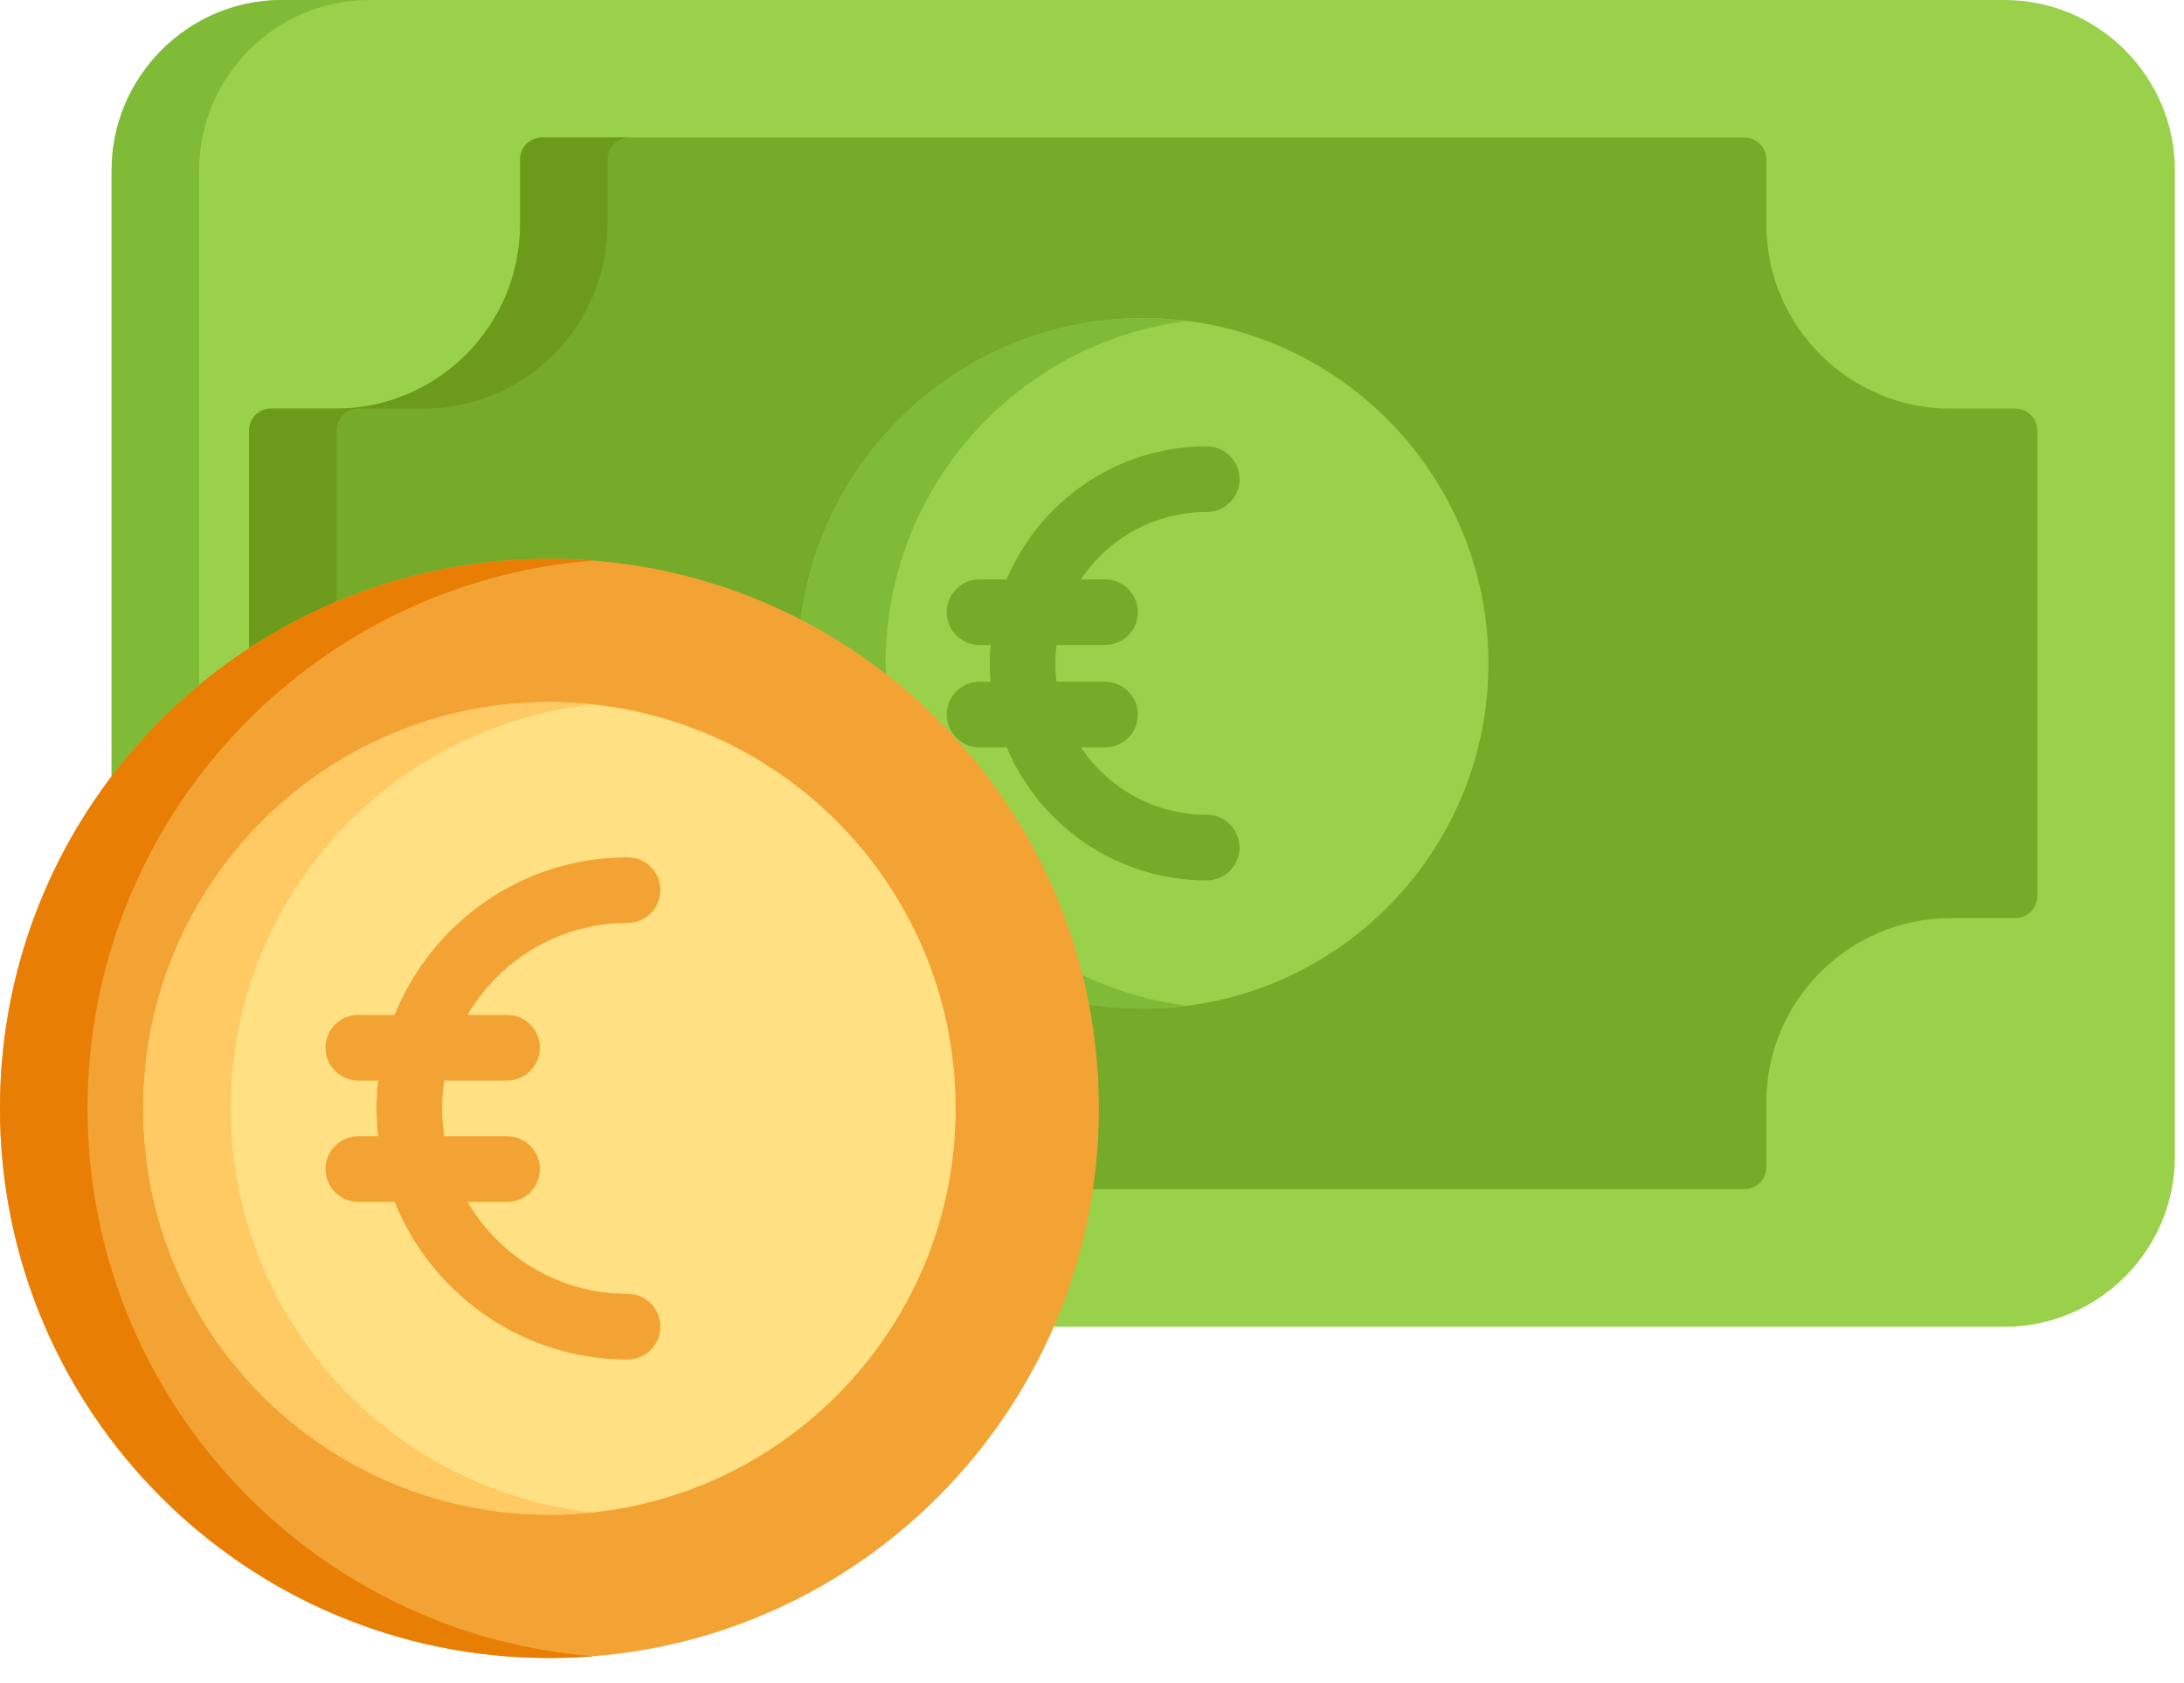 <svg width="61" height="47" viewBox="0 0 61 47" fill="none" xmlns="http://www.w3.org/2000/svg">
<path d="M55.992 0H7.873C5.258 0 3.118 2.139 3.118 4.755V32.292C3.118 34.907 5.257 37.047 7.873 37.047H55.992C58.607 37.047 60.746 34.907 60.746 32.292C60.746 31.837 60.746 5.172 60.746 4.755C60.746 2.14 58.607 0 55.992 0Z" fill="#9AD14B"/>
<path d="M56.904 25.026V12.021C56.904 11.684 56.63 11.41 56.293 11.41H54.473C51.647 11.41 49.335 9.098 49.335 6.271V4.452C49.335 4.114 49.061 3.841 48.724 3.841H15.138C14.8 3.841 14.527 4.114 14.527 4.452V6.271C14.527 9.098 12.214 11.41 9.388 11.41H7.568C7.231 11.41 6.958 11.684 6.958 12.021V25.026C6.958 25.344 7.217 25.637 7.568 25.637H9.388C12.214 25.637 14.527 27.949 14.527 30.775V32.595C14.527 32.932 14.8 33.206 15.138 33.206H48.724C49.061 33.206 49.335 32.932 49.335 32.595V30.775C49.335 27.949 51.647 25.637 54.473 25.637H56.293C56.644 25.637 56.904 25.344 56.904 25.026Z" fill="#76AB29"/>
<path d="M41.571 18.524C41.571 13.201 37.256 8.884 31.931 8.884C26.608 8.884 22.292 13.199 22.292 18.524C22.292 23.825 26.589 28.151 31.91 28.162C31.917 28.162 31.924 28.163 31.931 28.163C31.938 28.163 31.945 28.162 31.952 28.162C37.222 28.151 41.571 23.881 41.571 18.524Z" fill="#9AD14B"/>
<path d="M5.563 32.292C5.563 31.839 5.563 5.173 5.563 4.755C5.563 2.139 7.702 0 10.317 0H7.873C5.258 0 3.118 2.14 3.118 4.755V32.292C3.118 34.907 5.258 37.047 7.873 37.047H10.317C7.702 37.047 5.563 34.907 5.563 32.292Z" fill="#7FBB37"/>
<path d="M16.971 32.595V30.775C16.971 27.949 14.659 25.637 11.833 25.637H10.013C9.662 25.637 9.402 25.344 9.402 25.026V12.021C9.402 11.684 9.676 11.41 10.013 11.41H11.833C14.659 11.41 16.971 9.098 16.971 6.271V4.452C16.971 4.114 17.245 3.841 17.582 3.841H15.138C14.8 3.841 14.527 4.114 14.527 4.452V6.271C14.527 9.098 12.214 11.41 9.388 11.41H7.568C7.231 11.41 6.958 11.684 6.958 12.021V25.026C6.958 25.344 7.217 25.637 7.568 25.637H9.388C12.214 25.637 14.527 27.949 14.527 30.775V32.595C14.527 32.932 14.8 33.206 15.138 33.206H17.582C17.245 33.206 16.971 32.932 16.971 32.595Z" fill="#6C9B1B"/>
<path d="M24.736 18.524C24.736 13.614 28.408 9.565 33.154 8.963C32.753 8.913 32.346 8.884 31.931 8.884C26.608 8.884 22.292 13.199 22.292 18.524C22.292 23.825 26.589 28.151 31.91 28.162C31.917 28.162 31.924 28.163 31.931 28.163C31.938 28.163 31.945 28.162 31.952 28.162C32.359 28.162 32.758 28.132 33.153 28.082C28.401 27.479 24.736 23.419 24.736 18.524Z" fill="#7FBB37"/>
<path d="M30.692 30.95C30.692 39.425 23.821 46.296 15.346 46.296C6.871 46.296 0 39.425 0 30.95C0 22.475 6.871 15.604 15.346 15.604C23.821 15.604 30.692 22.475 30.692 30.95Z" fill="#F3A334"/>
<path d="M26.691 30.95C26.691 37.215 21.612 42.294 15.346 42.294C9.08 42.294 4.001 37.215 4.001 30.95C4.001 24.684 9.08 19.605 15.346 19.605C21.612 19.605 26.691 24.684 26.691 30.95Z" fill="#FFE183"/>
<path d="M2.445 30.95C2.445 22.886 8.665 16.275 16.568 15.652C16.165 15.62 15.758 15.604 15.346 15.604C6.871 15.604 0 22.475 0 30.95C0 39.425 6.871 46.296 15.346 46.296C15.757 46.296 16.165 46.279 16.568 46.247C8.665 45.624 2.445 39.014 2.445 30.95Z" fill="#E87E04"/>
<path d="M6.445 30.95C6.445 25.097 10.877 20.28 16.568 19.671C16.166 19.627 15.759 19.605 15.346 19.605C9.08 19.605 4.001 24.684 4.001 30.95C4.001 37.215 9.08 42.294 15.346 42.294C15.759 42.294 16.166 42.272 16.568 42.229C10.877 41.619 6.445 36.802 6.445 30.95Z" fill="#FFC964"/>
<path d="M17.528 25.772C18.034 25.772 18.445 25.361 18.445 24.855C18.445 24.348 18.035 23.938 17.528 23.938C14.584 23.938 12.06 25.762 11.022 28.339H10.008C9.501 28.339 9.091 28.749 9.091 29.256C9.091 29.762 9.501 30.173 10.008 30.173H10.56C10.502 30.702 10.501 31.197 10.56 31.727H10.008C9.501 31.727 9.091 32.138 9.091 32.644C9.091 33.151 9.501 33.561 10.008 33.561H11.022C12.06 36.138 14.584 37.962 17.528 37.962C18.034 37.962 18.445 37.552 18.445 37.045C18.445 36.539 18.035 36.128 17.528 36.128C15.624 36.128 13.958 35.095 13.059 33.561H14.162C14.669 33.561 15.079 33.151 15.079 32.644C15.079 32.138 14.669 31.727 14.162 31.727H12.408C12.33 31.212 12.33 30.688 12.408 30.173H14.162C14.669 30.173 15.079 29.762 15.079 29.256C15.079 28.749 14.669 28.339 14.162 28.339H13.059C13.958 26.805 15.624 25.772 17.528 25.772Z" fill="#F3A334"/>
<path d="M33.704 14.296C34.211 14.296 34.621 13.886 34.621 13.38C34.621 12.874 34.211 12.463 33.704 12.463C31.194 12.463 29.036 13.997 28.117 16.177H27.358C26.852 16.177 26.442 16.587 26.442 17.093C26.442 17.6 26.852 18.01 27.358 18.01H27.668C27.636 18.377 27.636 18.668 27.668 19.036H27.358C26.852 19.036 26.442 19.447 26.442 19.953C26.442 20.459 26.852 20.87 27.358 20.87H28.117C29.036 23.05 31.194 24.584 33.704 24.584C34.211 24.584 34.621 24.173 34.621 23.667C34.621 23.161 34.211 22.75 33.704 22.75C32.241 22.75 30.95 22.003 30.191 20.87H30.864C31.37 20.87 31.781 20.459 31.781 19.953C31.781 19.447 31.371 19.036 30.864 19.036H29.51C29.467 18.684 29.467 18.364 29.51 18.01H30.864C31.37 18.01 31.781 17.6 31.781 17.093C31.781 16.587 31.371 16.177 30.864 16.177H30.191C30.95 15.044 32.241 14.296 33.704 14.296Z" fill="#76AB29"/>
</svg>
